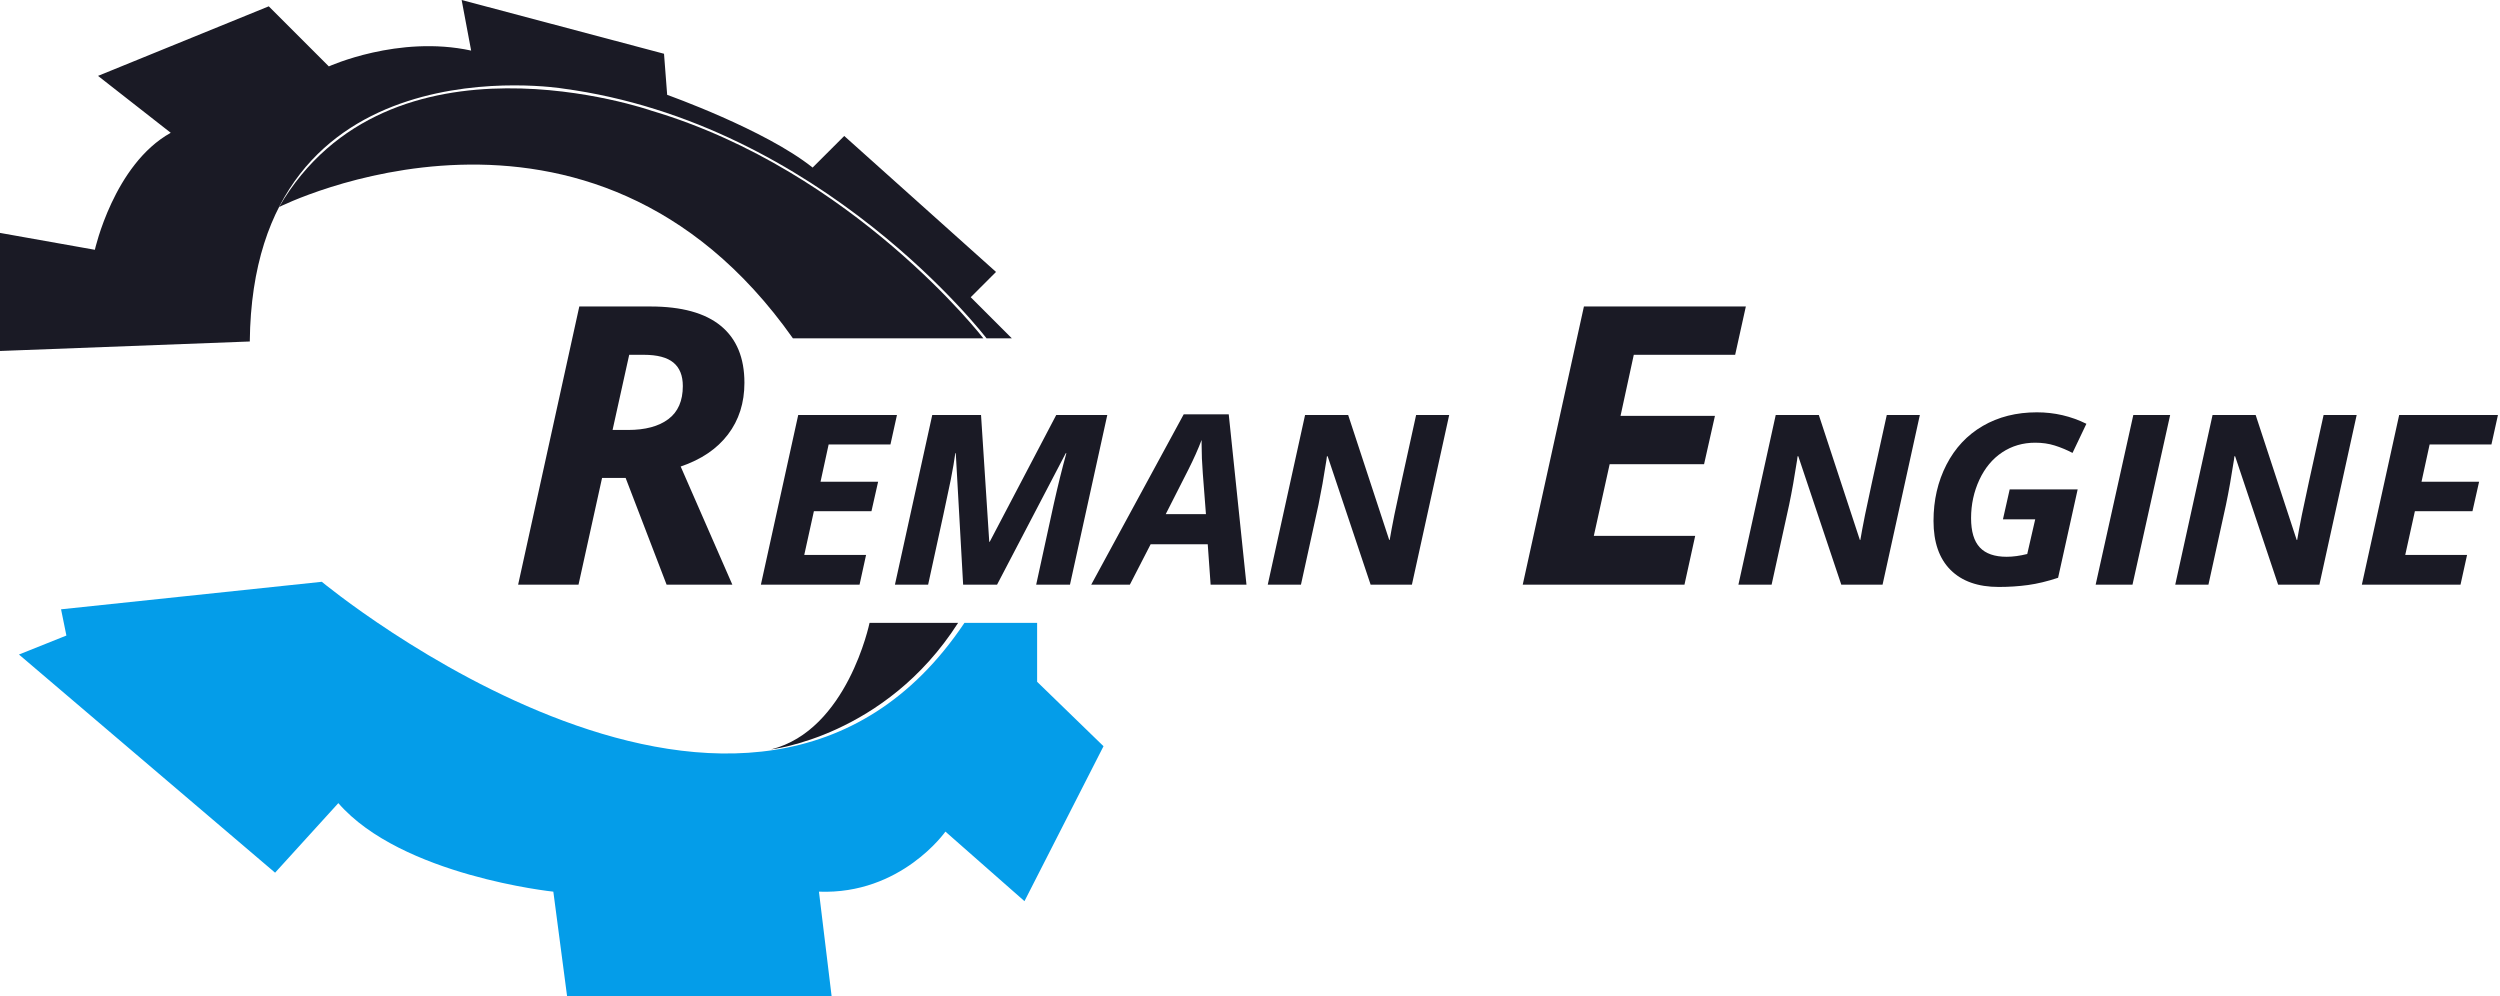 <svg width="251" height="100" viewBox="0 0 251 100" fill="none" xmlns="http://www.w3.org/2000/svg">
<g id="Logo">
<g id="Group">
<g id="Group_2">
<path id="Vector" d="M60.448 47.981L58.083 58.699H52.02L58.162 30.771H65.299C68.439 30.771 70.797 31.422 72.375 32.721C73.953 34.019 74.74 35.924 74.74 38.432C74.74 40.444 74.191 42.172 73.089 43.619C71.991 45.063 70.407 46.137 68.34 46.838L73.528 58.702H66.927L62.813 47.984H60.448V47.981ZM61.502 43.168H63.051C64.788 43.168 66.137 42.806 67.105 42.079C68.073 41.352 68.556 40.245 68.556 38.756C68.556 37.711 68.242 36.927 67.613 36.406C66.985 35.886 65.994 35.622 64.642 35.622H63.172L61.502 43.168Z" fill="#1A1A25"/>
<path id="Vector_2" d="M86.299 58.698H76.394L80.141 41.666H90.055L89.401 44.625H83.195L82.382 48.364H88.163L87.496 51.323H81.715L80.747 55.717H86.953L86.299 58.698Z" fill="#1A1A25"/>
<path id="Vector_3" d="M99.366 54.399L106.045 41.666H111.172L107.426 58.698H104.033L105.791 50.634C106.22 48.717 106.645 47.002 107.064 45.498H107.004L100.106 58.698H96.699L95.96 45.498H95.912C95.823 46.18 95.671 47.079 95.452 48.19C95.233 49.301 94.477 52.803 93.185 58.698H89.852L93.598 41.666H98.496L99.321 54.399H99.366Z" fill="#1A1A25"/>
<path id="Vector_4" d="M121.257 54.645H115.524L113.438 58.699H109.559L118.844 41.598H123.365L125.146 58.699H121.546L121.257 54.645ZM121.076 51.614L120.762 47.537C120.682 46.522 120.641 45.537 120.641 44.591V44.172C120.286 45.106 119.844 46.09 119.32 47.131L117.041 51.617H121.076V51.614Z" fill="#1A1A25"/>
<path id="Vector_5" d="M141.756 58.698H137.61L133.296 45.812H133.223L133.175 46.184C132.918 47.86 132.648 49.361 132.375 50.682L130.617 58.698H127.283L131.029 41.666H135.356L139.477 54.212H139.524C139.623 53.622 139.778 52.78 139.997 51.685C140.217 50.59 140.944 47.25 142.178 41.666H145.499L141.756 58.698Z" fill="#1A1A25"/>
<path id="Vector_6" d="M169.121 58.699H152.883L159.026 30.771H175.283L174.21 35.622H164.032L162.702 41.752H172.181L171.089 46.603H161.61L160.019 53.803H170.197L169.121 58.699Z" fill="#1A1A25"/>
<path id="Vector_7" d="M189.01 58.698H184.864L180.55 45.812H180.477L180.429 46.184C180.172 47.86 179.905 49.361 179.629 50.682L177.87 58.698H174.537L178.283 41.666H182.61L186.731 54.212H186.778C186.877 53.622 187.032 52.78 187.251 51.685C187.47 50.59 188.197 47.25 189.432 41.666H192.753L189.01 58.698Z" fill="#1A1A25"/>
<path id="Vector_8" d="M201.773 49.133H208.598L206.633 58.009C205.55 58.368 204.547 58.609 203.62 58.736C202.693 58.863 201.715 58.93 200.681 58.93C198.589 58.93 196.973 58.358 195.833 57.219C194.693 56.076 194.125 54.438 194.125 52.301C194.125 50.219 194.557 48.339 195.423 46.657C196.287 44.974 197.503 43.679 199.071 42.765C200.639 41.854 202.449 41.397 204.503 41.397C206.265 41.397 207.922 41.781 209.474 42.549L208.081 45.473C207.484 45.162 206.884 44.914 206.287 44.727C205.69 44.539 205.039 44.447 204.335 44.447C203.1 44.447 201.992 44.771 201.02 45.416C200.049 46.06 199.284 46.977 198.728 48.171C198.176 49.365 197.896 50.647 197.896 52.022C197.896 53.358 198.188 54.339 198.776 54.965C199.36 55.59 200.262 55.901 201.474 55.901C202.087 55.901 202.776 55.809 203.535 55.622L204.335 52.139H201.096L201.773 49.133Z" fill="#1A1A25"/>
<path id="Vector_9" d="M210.404 58.698L214.185 41.666H217.884L214.103 58.698H210.404Z" fill="#1A1A25"/>
<path id="Vector_10" d="M232.868 58.698H228.722L224.407 45.812H224.334L224.287 46.184C224.029 47.86 223.763 49.361 223.487 50.682L221.728 58.698H218.395L222.141 41.666H226.468L230.588 54.212H230.636C230.734 53.622 230.89 52.78 231.109 51.685C231.328 50.59 232.055 47.25 233.29 41.666H236.61L232.868 58.698Z" fill="#1A1A25"/>
<path id="Vector_11" d="M247.036 58.698H237.131L240.877 41.666H250.794L250.14 44.625H243.934L243.121 48.364H248.902L248.236 51.323H242.455L241.486 55.717H247.693L247.036 58.698Z" fill="#1A1A25"/>
</g>
<path id="Vector_12" d="M96.191 62.539H87.302C87.302 62.539 85.08 73.333 77.4 75.244C77.4 75.244 88.889 73.968 96.191 62.539Z" fill="#1A1A25"/>
<path id="Vector_13" d="M25.079 34.286L0 35.238V23.384L9.524 25.079C9.524 25.079 11.429 16.508 17.143 13.333L9.841 7.619L26.984 0.635L33.016 6.667C33.016 6.667 40 3.492 47.302 5.079L46.349 0L66.667 5.397L66.984 9.524C66.984 9.524 76.825 13.016 81.587 16.825L84.762 13.651L100 27.302L97.46 29.841L101.587 33.968H99.048C99.048 33.968 82.54 12.381 56.508 8.889C56.508 8.889 25.397 3.81 25.079 34.286Z" fill="#1A1A25"/>
<path id="Vector_14" d="M98.73 33.968C98.73 33.968 85.714 17.143 65.397 11.111C65.397 11.111 39.047 1.905 28.016 20.787C28.016 20.787 59.216 5.079 79.609 33.968H98.73Z" fill="#1A1A25"/>
<path id="Vector_15" d="M104.127 62.539V68.45L110.793 74.92L102.857 90.476L94.92 83.492C94.92 83.492 90.476 89.841 82.222 89.523L83.492 99.999H56.933L55.555 89.523C55.555 89.523 40.317 87.936 33.968 80.634L27.619 87.618L1.904 65.714L6.666 63.809L6.13 61.174L32.311 58.412C32.311 58.412 75.558 94.285 96.828 62.539H104.127Z" fill="#049DE9"/>
</g>
</g>
</svg>

